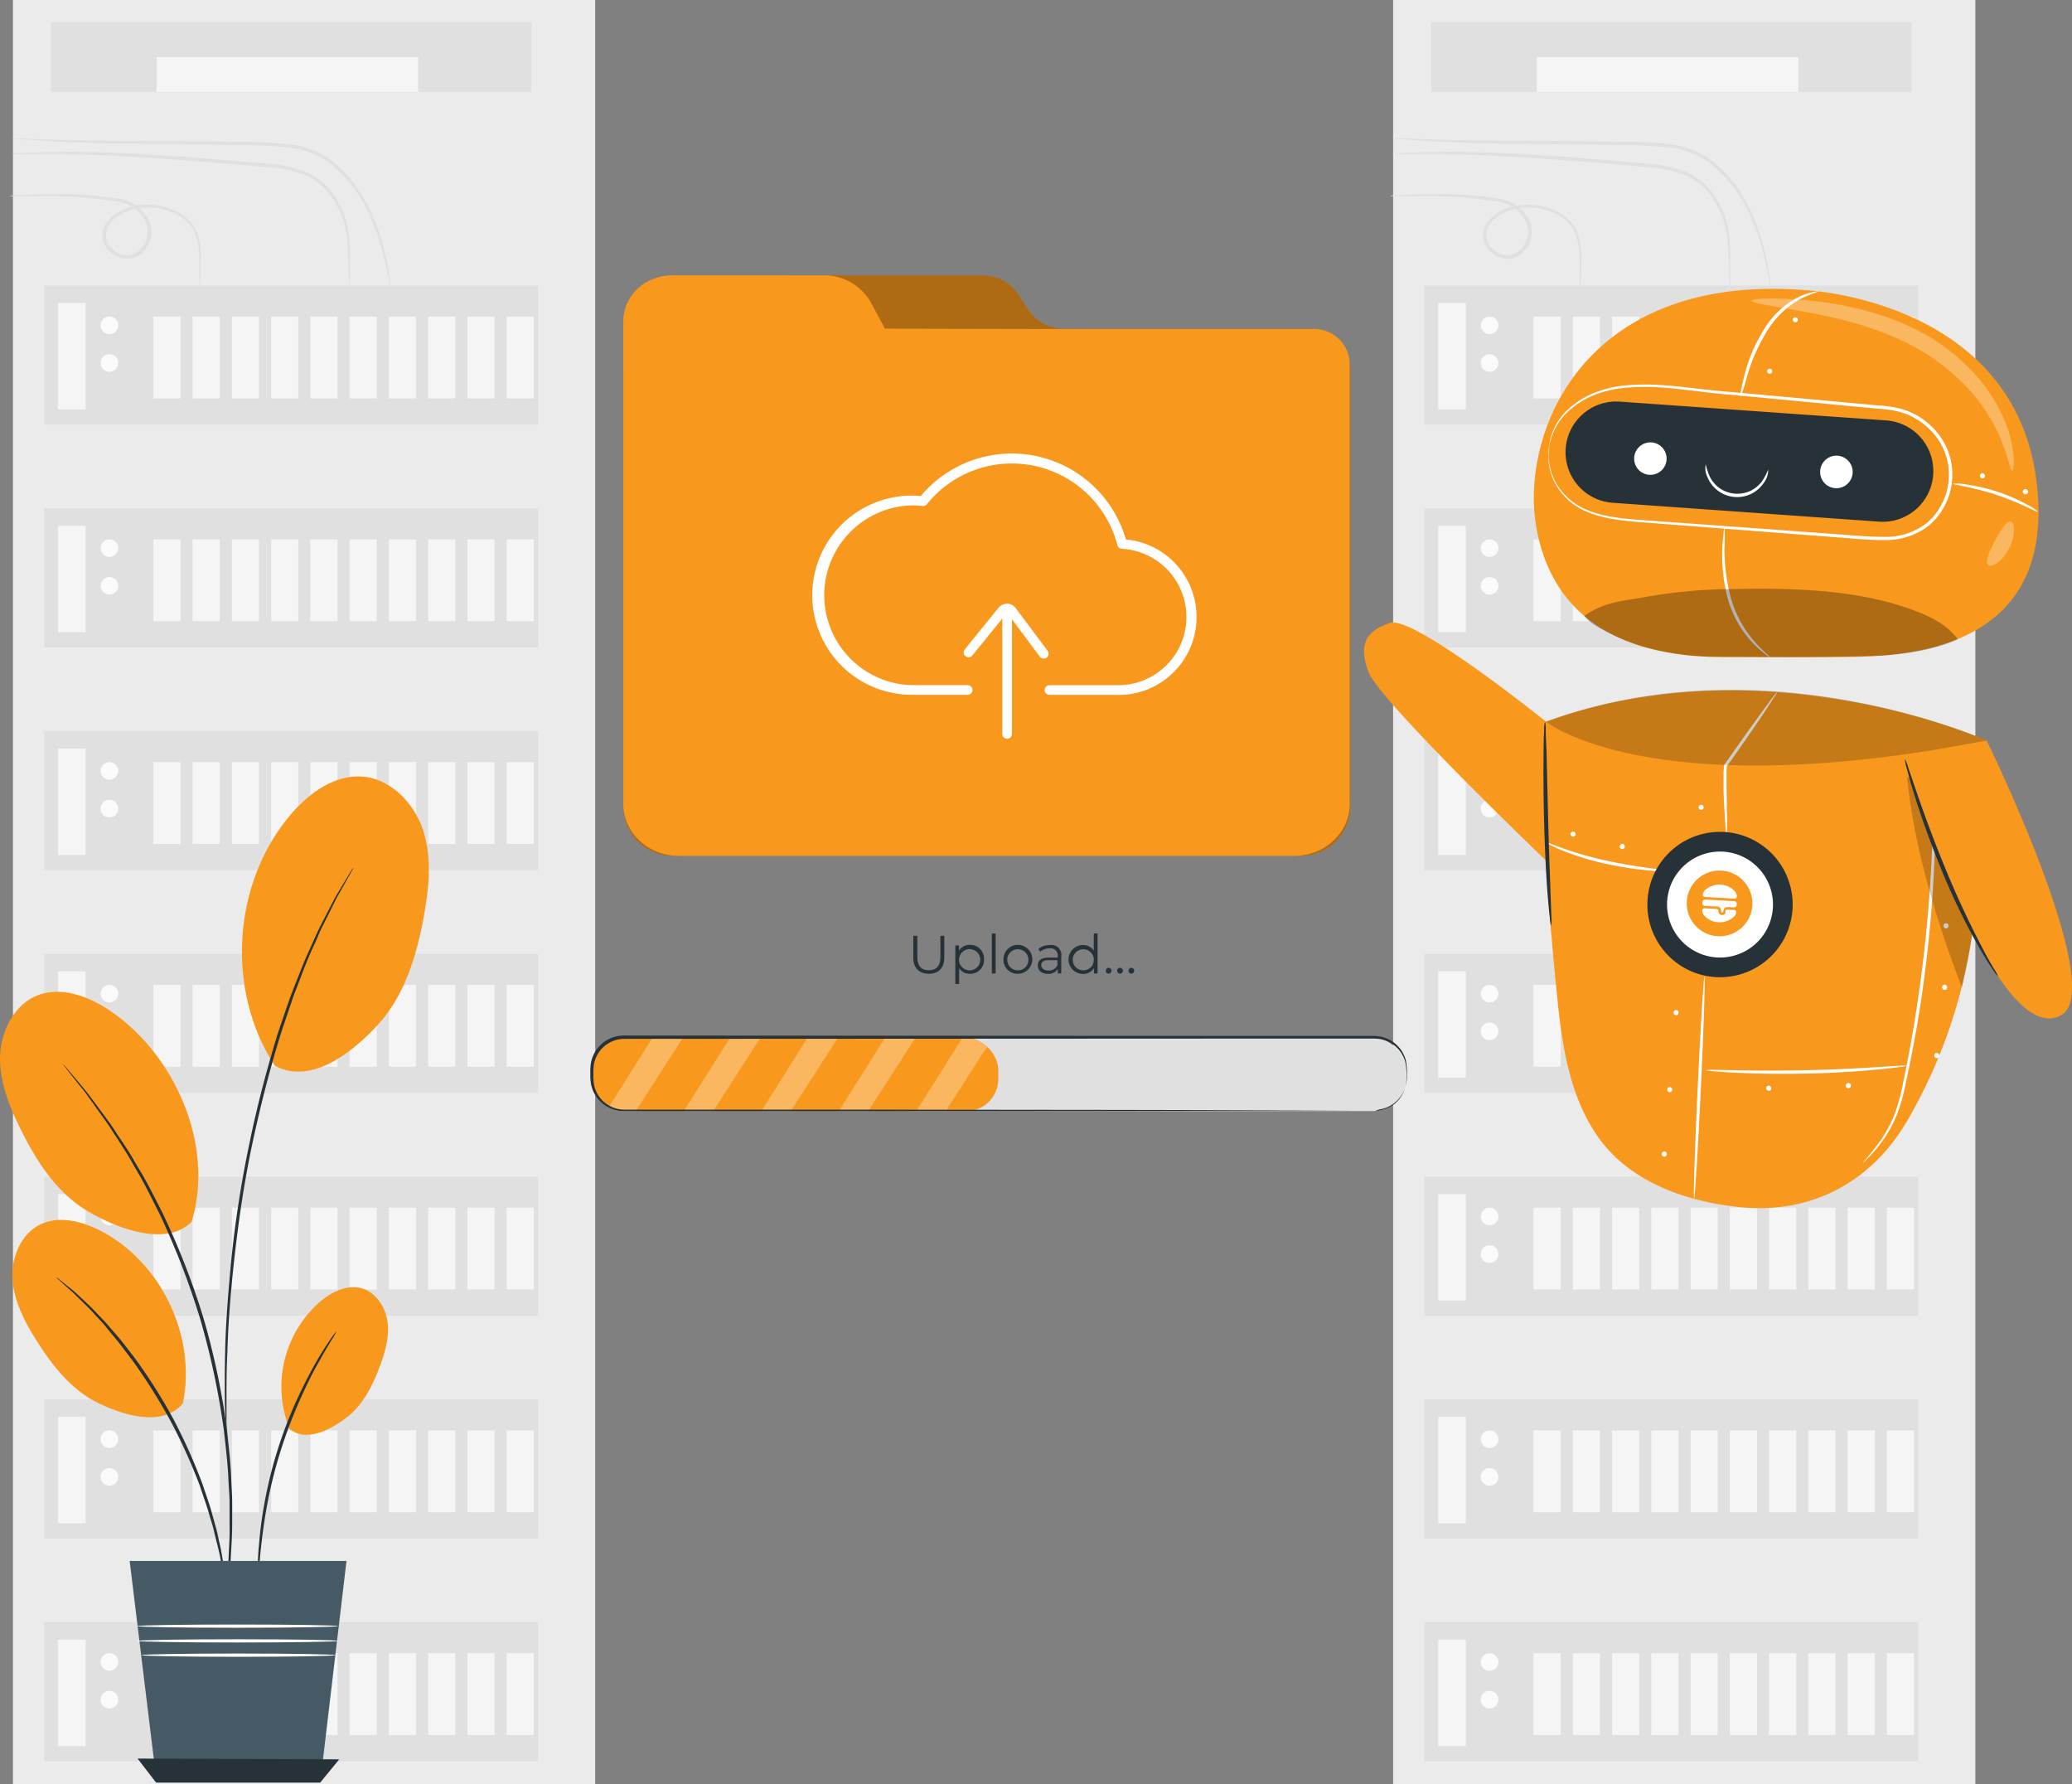 <svg xmlns="http://www.w3.org/2000/svg" id="Layer_1" data-name="Layer 1" viewBox="0 0 430.31 370.41"><rect x="0" y="0" width="430.31" height="370.41" fill="#808080" stroke="none"/><defs><style>.cls-1{fill:#ebebeb;}.cls-2{fill:#e0e0e0;}.cls-3{fill:#f5f5f5;}.cls-4{fill:#fafafa;}.cls-5{fill:#f8981d;}.cls-6{fill:#263238;}.cls-7{fill:#455a64;}.cls-8{fill:#fff;}.cls-9{opacity:0.3;}.cls-10{fill:none;}.cls-11{opacity:0.2;}</style></defs><title>cloudrobot</title><g id="Layer_8" data-name="Layer 8"><rect class="cls-1" x="2.69" width="120.92" height="370.41"></rect><rect class="cls-2" x="9.18" y="59.28" width="102.57" height="28.88"></rect><rect class="cls-3" x="12.04" y="62.91" width="5.74" height="22.1"></rect><circle class="cls-4" cx="22.73" cy="67.56" r="1.83"></circle><circle class="cls-4" cx="22.73" cy="75.37" r="1.83"></circle><rect class="cls-3" x="31.85" y="65.74" width="5.64" height="16.98"></rect><rect class="cls-3" x="40" y="65.74" width="5.64" height="16.98"></rect><rect class="cls-3" x="48.15" y="65.74" width="5.64" height="16.98"></rect><rect class="cls-3" x="56.31" y="65.74" width="5.64" height="16.98"></rect><rect class="cls-3" x="64.46" y="65.74" width="5.64" height="16.98"></rect><rect class="cls-3" x="72.61" y="65.74" width="5.64" height="16.98"></rect><rect class="cls-3" x="80.76" y="65.74" width="5.64" height="16.98"></rect><rect class="cls-3" x="88.92" y="65.74" width="5.64" height="16.98"></rect><rect class="cls-3" x="97.07" y="65.74" width="5.64" height="16.98"></rect><rect class="cls-3" x="105.22" y="65.74" width="5.64" height="16.98"></rect><rect class="cls-2" x="9.18" y="105.54" width="102.57" height="28.88"></rect><rect class="cls-3" x="12.04" y="109.17" width="5.74" height="22.1"></rect><circle class="cls-4" cx="22.73" cy="113.82" r="1.83"></circle><circle class="cls-4" cx="22.73" cy="121.63" r="1.83"></circle><rect class="cls-3" x="31.85" y="111.99" width="5.64" height="16.98"></rect><rect class="cls-3" x="40" y="111.99" width="5.64" height="16.98"></rect><rect class="cls-3" x="48.15" y="111.99" width="5.64" height="16.98"></rect><rect class="cls-3" x="56.31" y="111.99" width="5.64" height="16.98"></rect><rect class="cls-3" x="64.46" y="111.99" width="5.64" height="16.98"></rect><rect class="cls-3" x="72.61" y="111.99" width="5.64" height="16.98"></rect><rect class="cls-3" x="80.76" y="111.99" width="5.64" height="16.98"></rect><rect class="cls-3" x="88.92" y="111.99" width="5.64" height="16.98"></rect><rect class="cls-3" x="97.07" y="111.99" width="5.64" height="16.98"></rect><rect class="cls-3" x="105.22" y="111.99" width="5.64" height="16.98"></rect><rect class="cls-2" x="9.18" y="151.79" width="102.57" height="28.88"></rect><rect class="cls-3" x="12.04" y="155.42" width="5.74" height="22.1"></rect><circle class="cls-4" cx="22.73" cy="160.07" r="1.83"></circle><path class="cls-4" d="M34.88,167.88A1.83,1.83,0,1,1,33,166.06h0A1.83,1.83,0,0,1,34.88,167.88Z" transform="translate(-10.33)"></path><rect class="cls-3" x="31.85" y="158.24" width="5.64" height="16.98"></rect><rect class="cls-3" x="40" y="158.24" width="5.64" height="16.98"></rect><rect class="cls-3" x="48.15" y="158.24" width="5.64" height="16.98"></rect><rect class="cls-3" x="56.31" y="158.24" width="5.64" height="16.98"></rect><rect class="cls-3" x="64.46" y="158.24" width="5.64" height="16.98"></rect><rect class="cls-3" x="72.61" y="158.24" width="5.64" height="16.98"></rect><rect class="cls-3" x="80.76" y="158.24" width="5.64" height="16.98"></rect><rect class="cls-3" x="88.92" y="158.24" width="5.64" height="16.98"></rect><rect class="cls-3" x="97.07" y="158.24" width="5.64" height="16.98"></rect><rect class="cls-3" x="105.22" y="158.24" width="5.64" height="16.98"></rect><rect class="cls-2" x="9.18" y="198.04" width="102.57" height="28.88"></rect><rect class="cls-3" x="12.04" y="201.68" width="5.74" height="22.1"></rect><circle class="cls-4" cx="22.73" cy="206.32" r="1.83"></circle><path class="cls-4" d="M34.88,214.14a1.83,1.83,0,1,1-1.83-1.83h0A1.83,1.83,0,0,1,34.88,214.14Z" transform="translate(-10.33)"></path><rect class="cls-3" x="31.85" y="204.5" width="5.64" height="16.98"></rect><rect class="cls-3" x="40" y="204.5" width="5.64" height="16.98"></rect><rect class="cls-3" x="48.15" y="204.5" width="5.64" height="16.98"></rect><rect class="cls-3" x="56.31" y="204.5" width="5.64" height="16.98"></rect><rect class="cls-3" x="64.46" y="204.5" width="5.64" height="16.98"></rect><rect class="cls-3" x="72.61" y="204.5" width="5.64" height="16.98"></rect><rect class="cls-3" x="80.76" y="204.5" width="5.64" height="16.98"></rect><rect class="cls-3" x="88.92" y="204.5" width="5.64" height="16.98"></rect><rect class="cls-3" x="97.07" y="204.5" width="5.64" height="16.98"></rect><rect class="cls-3" x="105.22" y="204.5" width="5.64" height="16.98"></rect><rect class="cls-2" x="9.18" y="244.3" width="102.57" height="28.88"></rect><rect class="cls-3" x="12.04" y="247.93" width="5.74" height="22.1"></rect><circle class="cls-4" cx="22.73" cy="252.58" r="1.83"></circle><path class="cls-4" d="M34.88,260.39a1.83,1.83,0,1,1-1.83-1.83h0A1.83,1.83,0,0,1,34.88,260.39Z" transform="translate(-10.33)"></path><rect class="cls-3" x="31.85" y="250.75" width="5.64" height="16.98"></rect><rect class="cls-3" x="40" y="250.75" width="5.64" height="16.98"></rect><rect class="cls-3" x="48.15" y="250.75" width="5.64" height="16.98"></rect><rect class="cls-3" x="56.31" y="250.75" width="5.64" height="16.98"></rect><rect class="cls-3" x="64.46" y="250.75" width="5.64" height="16.98"></rect><rect class="cls-3" x="72.61" y="250.75" width="5.64" height="16.98"></rect><rect class="cls-3" x="80.76" y="250.75" width="5.64" height="16.98"></rect><rect class="cls-3" x="88.92" y="250.75" width="5.64" height="16.98"></rect><rect class="cls-3" x="97.07" y="250.75" width="5.64" height="16.98"></rect><rect class="cls-3" x="105.22" y="250.75" width="5.64" height="16.98"></rect><rect class="cls-2" x="9.18" y="290.55" width="102.57" height="28.88"></rect><rect class="cls-3" x="12.04" y="294.18" width="5.74" height="22.1"></rect><circle class="cls-4" cx="33.06" cy="298.83" r="1.83" transform="translate(-276.6 327.07) rotate(-89.08)"></circle><path class="cls-4" d="M34.88,306.64A1.83,1.83,0,1,1,33,304.82h0A1.83,1.83,0,0,1,34.88,306.64Z" transform="translate(-10.33)"></path><rect class="cls-3" x="31.85" y="297.01" width="5.64" height="16.98"></rect><rect class="cls-3" x="40" y="297.01" width="5.64" height="16.98"></rect><rect class="cls-3" x="48.15" y="297.01" width="5.64" height="16.98"></rect><rect class="cls-3" x="56.31" y="297.01" width="5.64" height="16.98"></rect><rect class="cls-3" x="64.46" y="297.01" width="5.64" height="16.98"></rect><rect class="cls-3" x="72.61" y="297.01" width="5.64" height="16.98"></rect><rect class="cls-3" x="80.76" y="297.01" width="5.64" height="16.98"></rect><rect class="cls-3" x="88.92" y="297.01" width="5.64" height="16.98"></rect><rect class="cls-3" x="97.07" y="297.01" width="5.64" height="16.98"></rect><rect class="cls-3" x="105.22" y="297.01" width="5.64" height="16.98"></rect><rect class="cls-2" x="9.18" y="336.81" width="102.57" height="28.88"></rect><rect class="cls-3" x="12.04" y="340.44" width="5.74" height="22.1"></rect><circle class="cls-4" cx="33.06" cy="345.09" r="1.83" transform="translate(-322.85 372.58) rotate(-89.08)"></circle><path class="cls-4" d="M34.88,352.9a1.83,1.83,0,1,1-1.83-1.83h0a1.81,1.81,0,0,1,1.83,1.81Z" transform="translate(-10.33)"></path><rect class="cls-3" x="31.85" y="343.26" width="5.64" height="16.98"></rect><rect class="cls-3" x="40" y="343.26" width="5.64" height="16.98"></rect><rect class="cls-3" x="48.15" y="343.26" width="5.64" height="16.98"></rect><rect class="cls-3" x="56.31" y="343.26" width="5.64" height="16.98"></rect><rect class="cls-3" x="64.46" y="343.26" width="5.64" height="16.98"></rect><rect class="cls-3" x="72.61" y="343.26" width="5.64" height="16.98"></rect><rect class="cls-3" x="80.76" y="343.26" width="5.64" height="16.98"></rect><rect class="cls-3" x="88.92" y="343.26" width="5.64" height="16.98"></rect><rect class="cls-3" x="97.07" y="343.26" width="5.64" height="16.98"></rect><rect class="cls-3" x="105.22" y="343.26" width="5.64" height="16.98"></rect><path class="cls-2" d="M82.94,59.28a3.35,3.35,0,0,1-.12-.89c0-.58-.08-1.45-.11-2.56s0-2.48-.13-4a26,26,0,0,0-.7-5.27,19,19,0,0,0-2.74-5.76,12.75,12.75,0,0,0-5.61-4.5,26.74,26.74,0,0,0-8-1.62l-8.84-.76c-12.1-1-23.08-1.73-31-1.88-4-.09-7.2-.07-9.42-.06H13.7a4.41,4.41,0,0,1-.89,0,3.8,3.8,0,0,1,.89-.11l2.56-.16c2.23-.1,5.45-.2,9.44-.18,8,0,19,.62,31.1,1.67l8.84.78a27.36,27.36,0,0,1,8.15,1.7,13.4,13.4,0,0,1,5.85,4.78,19,19,0,0,1,2.74,6A25,25,0,0,1,83,51.79v6.63A6.11,6.11,0,0,1,82.94,59.28Z" transform="translate(-10.33)"></path><path class="cls-2" d="M51.82,59.28a4,4,0,0,1-.07-.84V56c0-1,0-2.33-.13-3.8a11.78,11.78,0,0,0-1.26-4.75,9.06,9.06,0,0,0-4.63-3.54A12.78,12.78,0,0,0,39,43.25a11.57,11.57,0,0,0-3.48,1.19A6.61,6.61,0,0,0,32.82,47a3.6,3.6,0,0,0,0,3.59,4.85,4.85,0,0,0,3,2.29,3.89,3.89,0,0,0,3.56-1,5.3,5.3,0,0,0,1.6-3.4A5.14,5.14,0,0,0,39.91,45a7.66,7.66,0,0,0-2.7-2.39,10,10,0,0,0-3.37-.87c-1.16-.17-2.29-.32-3.38-.44-2.18-.25-4.22-.39-6.08-.47-3.74-.15-6.77-.1-8.87-.1H13.14a4.74,4.74,0,0,1-.84-.05,3.39,3.39,0,0,1,.84-.1l2.41-.13c2.09-.08,5.12-.22,8.88-.14,1.88,0,3.94.16,6.14.38,1.1.11,2.23.26,3.4.42.59.09,1.17.16,1.78.27a6.92,6.92,0,0,1,1.82.64,8.39,8.39,0,0,1,3,2.58,5.82,5.82,0,0,1,1.21,3.94,5.9,5.9,0,0,1-1.86,3.87,4.59,4.59,0,0,1-4.23,1.22A5.51,5.51,0,0,1,32.16,51a4.4,4.4,0,0,1,0-4.28,7.37,7.37,0,0,1,3-2.83,12.13,12.13,0,0,1,3.7-1.23,13.28,13.28,0,0,1,7.08.78,9.59,9.59,0,0,1,4.88,3.83,11.74,11.74,0,0,1,1.22,5c.08,1.5,0,2.78,0,3.83s-.08,1.78-.11,2.41A3.24,3.24,0,0,1,51.82,59.28Z" transform="translate(-10.33)"></path><path class="cls-2" d="M91.31,59.28a4.51,4.51,0,0,1-.22-1c-.11-.63-.29-1.55-.54-2.74a54.72,54.72,0,0,0-3-9.78,28.51,28.51,0,0,0-8.92-12,16.86,16.86,0,0,0-8.16-3.1,85.88,85.88,0,0,0-9.62-.52c-13.25-.25-25.27-.2-34-.55-4.34-.15-7.86-.36-10.28-.54l-2.75-.2a5.59,5.59,0,0,1-1-.13,4.18,4.18,0,0,1,1,0l2.79.11c2.43.08,5.94.21,10.29.3,8.68.21,20.69.08,34,.33a82.75,82.75,0,0,1,9.7.54,17.3,17.3,0,0,1,8.47,3.28,25.57,25.57,0,0,1,5.65,6,35.07,35.07,0,0,1,3.35,6.32,48.86,48.86,0,0,1,2.83,9.92c.21,1.2.34,2.14.41,2.78A4.13,4.13,0,0,1,91.31,59.28Z" transform="translate(-10.33)"></path><rect class="cls-2" x="10.59" y="4.61" width="99.75" height="14.48"></rect><rect class="cls-3" x="32.53" y="11.85" width="54.31" height="7.24"></rect><rect class="cls-1" x="289.32" width="120.92" height="370.41"></rect><rect class="cls-2" x="295.81" y="59.28" width="102.57" height="28.88"></rect><rect class="cls-3" x="298.68" y="62.91" width="5.74" height="22.1"></rect><circle class="cls-4" cx="309.36" cy="67.56" r="1.83"></circle><circle class="cls-4" cx="309.36" cy="75.37" r="1.83"></circle><rect class="cls-3" x="318.48" y="65.74" width="5.64" height="16.98"></rect><rect class="cls-3" x="326.64" y="65.74" width="5.64" height="16.98"></rect><rect class="cls-3" x="334.79" y="65.74" width="5.64" height="16.98"></rect><rect class="cls-3" x="342.94" y="65.74" width="5.64" height="16.98"></rect><rect class="cls-3" x="351.1" y="65.74" width="5.64" height="16.98"></rect><rect class="cls-3" x="359.25" y="65.74" width="5.64" height="16.98"></rect><rect class="cls-3" x="367.4" y="65.74" width="5.64" height="16.98"></rect><rect class="cls-3" x="375.55" y="65.74" width="5.64" height="16.98"></rect><rect class="cls-3" x="383.71" y="65.74" width="5.64" height="16.98"></rect><rect class="cls-3" x="391.86" y="65.74" width="5.64" height="16.98"></rect><rect class="cls-2" x="295.81" y="105.54" width="102.57" height="28.88"></rect><rect class="cls-3" x="298.68" y="109.17" width="5.74" height="22.1"></rect><circle class="cls-4" cx="309.36" cy="113.82" r="1.83"></circle><circle class="cls-4" cx="309.36" cy="121.63" r="1.83"></circle><rect class="cls-3" x="318.48" y="111.99" width="5.64" height="16.98"></rect><rect class="cls-3" x="326.64" y="111.99" width="5.64" height="16.98"></rect><rect class="cls-3" x="334.79" y="111.99" width="5.64" height="16.98"></rect><rect class="cls-3" x="342.94" y="111.99" width="5.64" height="16.98"></rect><rect class="cls-3" x="351.1" y="111.99" width="5.64" height="16.98"></rect><rect class="cls-3" x="359.25" y="111.99" width="5.64" height="16.98"></rect><rect class="cls-3" x="367.4" y="111.99" width="5.64" height="16.98"></rect><rect class="cls-3" x="375.55" y="111.99" width="5.64" height="16.98"></rect><rect class="cls-3" x="383.71" y="111.99" width="5.64" height="16.98"></rect><rect class="cls-3" x="391.86" y="111.99" width="5.64" height="16.98"></rect><rect class="cls-2" x="295.81" y="151.79" width="102.57" height="28.88"></rect><rect class="cls-3" x="298.68" y="155.42" width="5.74" height="22.1"></rect><circle class="cls-4" cx="309.36" cy="160.07" r="1.83"></circle><path class="cls-4" d="M321.51,167.88a1.83,1.83,0,1,1-1.84-1.82h0a1.81,1.81,0,0,1,1.82,1.82Z" transform="translate(-10.33)"></path><rect class="cls-3" x="318.48" y="158.24" width="5.64" height="16.98"></rect><rect class="cls-3" x="326.64" y="158.24" width="5.64" height="16.98"></rect><rect class="cls-3" x="334.79" y="158.24" width="5.64" height="16.98"></rect><rect class="cls-3" x="342.94" y="158.24" width="5.64" height="16.98"></rect><rect class="cls-3" x="351.1" y="158.24" width="5.64" height="16.98"></rect><rect class="cls-3" x="359.25" y="158.24" width="5.64" height="16.98"></rect><rect class="cls-3" x="367.4" y="158.24" width="5.64" height="16.98"></rect><rect class="cls-3" x="375.55" y="158.24" width="5.64" height="16.98"></rect><rect class="cls-3" x="383.71" y="158.24" width="5.64" height="16.98"></rect><rect class="cls-3" x="391.86" y="158.24" width="5.64" height="16.98"></rect><rect class="cls-2" x="295.81" y="198.04" width="102.57" height="28.88"></rect><rect class="cls-3" x="298.68" y="201.68" width="5.74" height="22.1"></rect><circle class="cls-4" cx="309.36" cy="206.32" r="1.83"></circle><path class="cls-4" d="M321.51,214.14a1.83,1.83,0,1,1-1.83-1.83h0a1.81,1.81,0,0,1,1.82,1.82Z" transform="translate(-10.33)"></path><rect class="cls-3" x="318.48" y="204.5" width="5.64" height="16.98"></rect><rect class="cls-3" x="326.64" y="204.5" width="5.64" height="16.98"></rect><rect class="cls-3" x="334.79" y="204.5" width="5.64" height="16.98"></rect><rect class="cls-3" x="342.94" y="204.5" width="5.64" height="16.98"></rect><rect class="cls-3" x="351.1" y="204.5" width="5.64" height="16.98"></rect><rect class="cls-3" x="359.25" y="204.5" width="5.64" height="16.98"></rect><rect class="cls-3" x="367.4" y="204.5" width="5.64" height="16.98"></rect><rect class="cls-3" x="375.55" y="204.5" width="5.64" height="16.98"></rect><rect class="cls-3" x="383.71" y="204.5" width="5.64" height="16.98"></rect><rect class="cls-3" x="391.86" y="204.5" width="5.64" height="16.98"></rect><rect class="cls-2" x="295.81" y="244.3" width="102.57" height="28.88"></rect><rect class="cls-3" x="298.68" y="247.93" width="5.74" height="22.1"></rect><circle class="cls-4" cx="309.36" cy="252.58" r="1.83"></circle><path class="cls-4" d="M321.51,260.39a1.83,1.83,0,1,1-1.83-1.83h0a1.81,1.81,0,0,1,1.82,1.82Z" transform="translate(-10.33)"></path><rect class="cls-3" x="318.48" y="250.75" width="5.64" height="16.98"></rect><rect class="cls-3" x="326.64" y="250.75" width="5.64" height="16.98"></rect><rect class="cls-3" x="334.79" y="250.75" width="5.64" height="16.98"></rect><rect class="cls-3" x="342.94" y="250.75" width="5.64" height="16.98"></rect><rect class="cls-3" x="351.1" y="250.75" width="5.64" height="16.98"></rect><rect class="cls-3" x="359.25" y="250.75" width="5.64" height="16.98"></rect><rect class="cls-3" x="367.4" y="250.75" width="5.64" height="16.98"></rect><rect class="cls-3" x="375.55" y="250.75" width="5.64" height="16.98"></rect><rect class="cls-3" x="383.71" y="250.75" width="5.64" height="16.98"></rect><rect class="cls-3" x="391.86" y="250.75" width="5.64" height="16.98"></rect><rect class="cls-2" x="295.81" y="290.55" width="102.57" height="28.88"></rect><rect class="cls-3" x="298.68" y="294.18" width="5.74" height="22.1"></rect><circle class="cls-4" cx="309.36" cy="298.83" r="1.83"></circle><path class="cls-4" d="M321.51,306.64a1.83,1.83,0,1,1-1.84-1.82h0a1.81,1.81,0,0,1,1.82,1.82Z" transform="translate(-10.33)"></path><rect class="cls-3" x="318.48" y="297.01" width="5.64" height="16.98"></rect><rect class="cls-3" x="326.64" y="297.01" width="5.64" height="16.98"></rect><rect class="cls-3" x="334.79" y="297.01" width="5.64" height="16.98"></rect><rect class="cls-3" x="342.94" y="297.01" width="5.64" height="16.98"></rect><rect class="cls-3" x="351.1" y="297.01" width="5.64" height="16.98"></rect><rect class="cls-3" x="359.25" y="297.01" width="5.64" height="16.98"></rect><rect class="cls-3" x="367.4" y="297.01" width="5.64" height="16.98"></rect><rect class="cls-3" x="375.55" y="297.01" width="5.64" height="16.98"></rect><rect class="cls-3" x="383.71" y="297.01" width="5.64" height="16.98"></rect><rect class="cls-3" x="391.86" y="297.01" width="5.64" height="16.98"></rect><rect class="cls-2" x="295.81" y="336.81" width="102.57" height="28.88"></rect><rect class="cls-3" x="298.68" y="340.44" width="5.74" height="22.1"></rect><circle class="cls-4" cx="309.36" cy="345.09" r="1.83"></circle><path class="cls-4" d="M321.51,352.9a1.83,1.83,0,1,1-1.83-1.83h0a1.81,1.81,0,0,1,1.82,1.8Z" transform="translate(-10.33)"></path><rect class="cls-3" x="318.48" y="343.26" width="5.64" height="16.98"></rect><rect class="cls-3" x="326.64" y="343.26" width="5.64" height="16.98"></rect><rect class="cls-3" x="334.79" y="343.26" width="5.64" height="16.98"></rect><rect class="cls-3" x="342.94" y="343.26" width="5.64" height="16.98"></rect><rect class="cls-3" x="351.1" y="343.26" width="5.64" height="16.98"></rect><rect class="cls-3" x="359.25" y="343.26" width="5.64" height="16.98"></rect><rect class="cls-3" x="367.4" y="343.26" width="5.64" height="16.98"></rect><rect class="cls-3" x="375.55" y="343.26" width="5.64" height="16.98"></rect><rect class="cls-3" x="383.71" y="343.26" width="5.64" height="16.98"></rect><rect class="cls-3" x="391.86" y="343.26" width="5.64" height="16.98"></rect><path class="cls-2" d="M369.57,59.28a4.42,4.42,0,0,1-.11-.89c0-.58-.08-1.45-.11-2.56s0-2.48-.13-4a25.32,25.32,0,0,0-.71-5.27,19,19,0,0,0-2.74-5.76,12.72,12.72,0,0,0-5.6-4.5,27.05,27.05,0,0,0-8-1.62l-8.84-.76c-12.11-1-23.08-1.73-31-1.88-4-.09-7.2-.07-9.42-.06h-2.57a4.41,4.41,0,0,1-.89,0,3.8,3.8,0,0,1,.89-.11l2.56-.16c2.22-.1,5.45-.2,9.44-.18,8,0,19,.62,31.09,1.67l8.84.78a27.49,27.49,0,0,1,8.16,1.7,13.4,13.4,0,0,1,5.85,4.78,19.31,19.31,0,0,1,2.74,6,25.66,25.66,0,0,1,.62,5.38v6.63A3.53,3.53,0,0,1,369.57,59.28Z" transform="translate(-10.33)"></path><path class="cls-2" d="M338.46,59.28a3.41,3.41,0,0,1-.07-.84V56c0-1,0-2.33-.12-3.8A11.55,11.55,0,0,0,337,47.48a9.09,9.09,0,0,0-4.62-3.54,12.8,12.8,0,0,0-6.74-.69,11.61,11.61,0,0,0-3.47,1.19A6.58,6.58,0,0,0,319.48,47a3.6,3.6,0,0,0,0,3.59,4.81,4.81,0,0,0,3,2.29,3.89,3.89,0,0,0,3.56-1,5.37,5.37,0,0,0,1.61-3.4A5.24,5.24,0,0,0,326.58,45a7.66,7.66,0,0,0-2.7-2.39,10.16,10.16,0,0,0-3.38-.87c-1.15-.17-2.28-.32-3.37-.44-2.18-.25-4.22-.39-6.09-.47-3.73-.15-6.76-.1-8.86-.1h-2.36a4.85,4.85,0,0,1-.85-.05,3.39,3.39,0,0,1,.84-.1l2.41-.13c2.1-.08,5.13-.22,8.89-.14,1.88,0,3.94.16,6.14.38,1.1.11,2.23.26,3.4.42.58.09,1.16.16,1.78.27a6.85,6.85,0,0,1,1.81.64,8.29,8.29,0,0,1,3,2.58,5.82,5.82,0,0,1,1.21,3.94,6,6,0,0,1-1.82,3.88,4.59,4.59,0,0,1-4.23,1.22A5.51,5.51,0,0,1,318.87,51a4.35,4.35,0,0,1,0-4.28,7.37,7.37,0,0,1,3-2.83,12.13,12.13,0,0,1,3.7-1.23,13.28,13.28,0,0,1,7.08.78,9.54,9.54,0,0,1,4.85,3.86,12,12,0,0,1,1.22,5c.08,1.5,0,2.78,0,3.83s-.07,1.78-.1,2.41A4.15,4.15,0,0,1,338.46,59.28Z" transform="translate(-10.33)"></path><path class="cls-2" d="M378,59.28a4.51,4.51,0,0,1-.22-1c-.11-.63-.29-1.55-.55-2.74a53.91,53.91,0,0,0-3-9.78,28.6,28.6,0,0,0-8.92-12,16.9,16.9,0,0,0-8.17-3.1,85.7,85.7,0,0,0-9.61-.52c-13.25-.25-25.27-.2-34-.55-4.35-.15-7.86-.36-10.29-.54l-2.79-.24a4.81,4.81,0,0,1-1-.13,4.18,4.18,0,0,1,1,0l2.8.11c2.43.08,5.94.21,10.28.3,8.69.21,20.69.08,34,.33a82.75,82.75,0,0,1,9.7.54,17.3,17.3,0,0,1,8.47,3.28,25.57,25.57,0,0,1,5.65,6,34.08,34.08,0,0,1,3.34,6.32,49.54,49.54,0,0,1,2.84,9.92c.21,1.2.34,2.14.41,2.78A5.27,5.27,0,0,1,378,59.28Z" transform="translate(-10.33)"></path><rect class="cls-2" x="297.23" y="4.61" width="99.75" height="14.48"></rect><rect class="cls-3" x="319.16" y="11.85" width="54.31" height="7.24"></rect></g><g id="Plant"><path class="cls-5" d="M67.38,221.24c-10.26-15.68-8.76-38.08,3.44-52.26,3.8-4.4,9.11-8.23,14.91-7.73s10.71,5.59,12.52,11.27,1.17,11.82.11,17.68c-1.48,8.2-4,16.59-9.66,22.69s-14,12.35-21.36,8.35" transform="translate(-10.33)"></path><path class="cls-5" d="M70.48,296.72A23.42,23.42,0,0,1,77,270.11c2.36-1.93,5.44-3.42,8.38-2.64s5,3.86,5.43,6.94-.47,6.2-1.54,9.12c-1.51,4.1-3.55,8.2-7,10.82s-8.36,5.09-11.76,2.37" transform="translate(-10.33)"></path><path class="cls-5" d="M48.32,291.33c2.82-13.94-4.5-29.24-17.09-35.78-3.91-2-8.71-3.24-12.65-1.26s-6,6.93-5.65,11.43,2.48,8.67,4.89,12.47c3.34,5.35,7.44,10.56,13.15,13.25s13.35,4.76,17.37-.11" transform="translate(-10.33)"></path><path class="cls-5" d="M50.1,253.74c4.91-15.84-3.41-35-17.29-44.13-4.3-2.82-9.75-4.78-14.56-3s-7.76,7.37-7.91,12.64,1.87,10.34,4.2,15.07c3.26,6.62,7.42,13.16,13.74,17s16.57,7.6,21.82,2.41" transform="translate(-10.33)"></path><path class="cls-6" d="M57.39,331.16a3.32,3.32,0,0,1-.16-.76c-.09-.58-.2-1.31-.33-2.21-.07-.49-.14-1-.22-1.6s-.24-1.21-.37-1.88a46.55,46.55,0,0,0-1-4.57c-.21-.85-.42-1.73-.64-2.64s-.54-1.85-.83-2.83c-.53-2-1.31-4-2-6.17A118.44,118.44,0,0,0,45.73,295a121,121,0,0,0-7.91-12.56c-1.4-1.8-2.66-3.58-4-5.11L31.93,275l-1.85-2c-1.15-1.3-2.29-2.37-3.28-3.33l-1.36-1.35-1.21-1.06-1.66-1.5c-.38-.35-.57-.54-.55-.56a4.61,4.61,0,0,1,.63.46l1.75,1.4,1.25,1,1.41,1.3c1,.94,2.18,2,3.36,3.28l1.89,2,1.94,2.24c1.37,1.52,2.66,3.29,4.08,5.1a114.54,114.54,0,0,1,8,12.64,113.51,113.51,0,0,1,6.1,13.66c.72,2.19,1.49,4.24,2,6.22l.8,2.86c.26.92.41,1.81.6,2.66.42,1.69.65,3.25.87,4.61.11.68.22,1.31.31,1.9s.12,1.12.17,1.61c.08.91.15,1.65.2,2.23A3.86,3.86,0,0,1,57.39,331.16Z" transform="translate(-10.33)"></path><path class="cls-6" d="M57,334a1.71,1.71,0,0,1,0-.32,5.35,5.35,0,0,1,.06-.91c.08-.86.19-2,.33-3.52.08-.77.16-1.62.25-2.54s.1-2,.15-3c.08-2.18.29-4.66.21-7.4V312c0-1.5-.15-3-.23-4.66-.11-3.22-.54-6.63-.93-10.24a161.33,161.33,0,0,0-4.86-23,161.93,161.93,0,0,0-8.48-22c-1.64-3.23-3.14-6.34-4.8-9.1-.82-1.39-1.55-2.77-2.35-4s-1.56-2.51-2.35-3.63c-1.43-2.35-3-4.31-4.2-6.09-.64-.88-1.22-1.71-1.78-2.46s-1.12-1.38-1.6-2l-2.19-2.77c-.22-.3-.41-.54-.56-.73s-.18-.26-.17-.27.09.07.23.22l.6.69,2.29,2.7,1.65,2c.58.73,1.17,1.56,1.83,2.43,1.28,1.76,2.84,3.71,4.3,6l2.39,3.59c.82,1.26,1.56,2.64,2.39,4,1.69,2.76,3.21,5.86,4.87,9.1a156.32,156.32,0,0,1,8.57,22A156,156,0,0,1,57.48,297c.37,3.62.79,7.05.88,10.28.06,1.62.19,3.18.19,4.68v4.32c0,2.75-.2,5.23-.31,7.41-.08,1.09-.12,2.1-.21,3s-.22,1.78-.31,2.54l-.45,3.51a5.81,5.81,0,0,1-.13.91A1.46,1.46,0,0,1,57,334Z" transform="translate(-10.33)"></path><path class="cls-6" d="M83.72,180.19a1.51,1.51,0,0,1-.13.29l-.45.82-1.75,3.09c-.37.68-.83,1.42-1.26,2.26l-1.37,2.76-1.58,3.16c-.58,1.16-1,2.36-1.61,3.63s-1.17,2.6-1.74,4-1.11,2.89-1.7,4.41c-.29.77-.59,1.54-.89,2.33l-.83,2.45c-.55,1.65-1.13,3.35-1.71,5.09-2.18,7-4.24,14.85-6,23.16S59.82,254,59,261.32s-1.3,13.93-1.45,19.49c-.14,2.78-.17,5.3-.18,7.51s0,4.11,0,5.67,0,2.71,0,3.59v.93a.86.86,0,0,1,0,.32,1.71,1.71,0,0,1,0-.32,5.57,5.57,0,0,0-.06-.93c0-.87-.1-2.07-.17-3.58s-.13-3.47-.13-5.68,0-4.74.08-7.53c.09-5.57.6-12.2,1.31-19.54a232.65,232.65,0,0,1,3.7-23.7c1.7-8.34,3.82-16.18,6-23.22.59-1.74,1.18-3.44,1.74-5.1.29-.82.57-1.64.85-2.44l.91-2.33,1.75-4.41c.58-1.41,1.21-2.73,1.77-4s1.11-2.49,1.66-3.62l1.63-3.15,1.43-2.74c.45-.84.92-1.57,1.31-2.24L83,181.23c.2-.32.36-.58.5-.79S83.71,180.18,83.72,180.19Z" transform="translate(-10.33)"></path><path class="cls-6" d="M80.23,276.39a13,13,0,0,1-1.09,1.92c-.75,1.19-1.78,3-3,5.18s-2.54,4.92-3.89,8a99.84,99.84,0,0,0-3.77,10.17,93.91,93.91,0,0,0-2.62,10.53c-.62,3.27-1,6.26-1.29,8.77s-.4,4.56-.46,6a13.39,13.39,0,0,1-.18,2.19,13.49,13.49,0,0,1-.08-2.2,57.93,57.93,0,0,1,.25-6,84.81,84.81,0,0,1,1.15-8.84,90.51,90.51,0,0,1,6.44-20.84c1.38-3.06,2.76-5.75,4-7.95s2.36-3.94,3.18-5.1A15.22,15.22,0,0,1,80.23,276.39Z" transform="translate(-10.33)"></path><polygon class="cls-7" points="26.93 324.1 71.96 324.1 66.51 370.1 32.54 370.1 26.93 324.1"></polygon><polygon class="cls-6" points="28.57 365.13 32.4 370.1 66.51 370.1 70.45 365.29 28.57 365.13"></polygon><path class="cls-8" d="M80.53,337.63c0,.19-9.34.34-20.87.34s-20.84-.15-20.84-.34,9.34-.33,20.87-.33S80.53,337.45,80.53,337.63Z" transform="translate(-10.33)"></path><path class="cls-8" d="M80.53,340.7c0,.18-9.34.33-20.87.33s-20.84-.15-20.84-.33,9.34-.34,20.87-.34S80.53,340.51,80.53,340.7Z" transform="translate(-10.33)"></path><path class="cls-8" d="M80,343.66c0,.19-9,.34-20.14.34s-20.14-.15-20.14-.34,9-.34,20.14-.34S80,343.48,80,343.66Z" transform="translate(-10.33)"></path></g><g id="Folder"><path class="cls-5" d="M150,177.7a10.23,10.23,0,0,1-10.19-10.23V78.53a8.49,8.49,0,0,1,8.75-8.19h8.36a8.8,8.8,0,0,0,8-4.76l1.79-3.65a8.81,8.81,0,0,1,7.95-4.76h39.69a8.9,8.9,0,0,1,7.54,4l1.95,3.09a8.87,8.87,0,0,0,7.53,4H282a8.48,8.48,0,0,1,8.75,8.2v91a10.23,10.23,0,0,1-10.23,10.23H150Z" transform="translate(-10.33)"></path><g class="cls-9"><path d="M150,177.7a10.23,10.23,0,0,1-10.19-10.23V78.53a8.49,8.49,0,0,1,8.75-8.19h8.36a8.8,8.8,0,0,0,8-4.76l1.79-3.65a8.81,8.81,0,0,1,7.95-4.76h39.69a8.9,8.9,0,0,1,7.54,4l1.95,3.09a8.87,8.87,0,0,0,7.53,4H282a8.48,8.48,0,0,1,8.75,8.2v91a10.23,10.23,0,0,1-10.23,10.23H150Z" transform="translate(-10.33)"></path></g><path class="cls-5" d="M226.3,68.31l-32.2-.07-2.87-5.38a11.11,11.11,0,0,0-9.84-5.69H149.92c-5.6,0-10.14,4.25-10.14,9.5V166.91c0,6,5.16,10.79,11.52,10.79H279.12c6.37,0,11.52-4.83,11.52-10.79V75.68a7.37,7.37,0,0,0-7.37-7.37Z" transform="translate(-10.33)"></path><path class="cls-8" d="M242.53,144.27H228.28a1,1,0,0,1,0-2h14.25a14.17,14.17,0,0,0,.78-28.32,1,1,0,0,1-.92-.75,22.64,22.64,0,0,0-39.57-8.5,1,1,0,0,1-.91.37,17.41,17.41,0,0,0-2.16-.14,18.67,18.67,0,0,0,0,37.33H211.3a1,1,0,0,1,0,2H199.7a20.68,20.68,0,1,1,0-41.36h0a16.21,16.21,0,0,1,1.84.1,24.66,24.66,0,0,1,42.61,9,16.18,16.18,0,0,1-1.62,32.29Z" transform="translate(-10.33)"></path><line class="cls-10" x1="209.17" y1="126.36" x2="209.17" y2="152.36"></line><path class="cls-8" d="M219.49,153.39a1,1,0,0,1-1-1v-26a1,1,0,1,1,2,0v26A1,1,0,0,1,219.49,153.39Z" transform="translate(-10.33)"></path><path class="cls-8" d="M227.09,136.74a1,1,0,0,1-.81-.4l-6.62-8.88a.25.25,0,0,0-.2-.09.25.25,0,0,0-.19.09l-7,8.63a1,1,0,1,1-1.57-1.27h0l7-8.63a2.37,2.37,0,0,1,1.8-.84,2.26,2.26,0,0,1,1.76.89l6.64,8.89a1,1,0,0,1-.2,1.4h0A1,1,0,0,1,227.09,136.74Z" transform="translate(-10.33)"></path></g><g id="Progress"><path class="cls-6" d="M200,198.77v-4.48h.84v4.45c0,1.86.87,2.71,2.39,2.71s2.4-.85,2.4-2.71v-4.45h.81v4.48c0,2.25-1.21,3.41-3.21,3.41S200,201,200,198.77Z" transform="translate(-10.33)"></path><path class="cls-6" d="M214.69,199.18a2.84,2.84,0,0,1-2.67,3h-.26a2.57,2.57,0,0,1-2.24-1.16v3.28h-.79v-8h.76v1.09a2.58,2.58,0,0,1,2.27-1.21,2.84,2.84,0,0,1,2.93,2.76A1.92,1.92,0,0,1,214.69,199.18Zm-.79,0a2.2,2.2,0,1,0-2.2,2.29,2.17,2.17,0,0,0,2.2-2.14Z" transform="translate(-10.33)"></path><path class="cls-6" d="M216.31,193.82h.79v8.3h-.79Z" transform="translate(-10.33)"></path><path class="cls-6" d="M218.72,199.18a3,3,0,1,1,3,3,2.9,2.9,0,0,1-3-2.8Zm5.18,0a2.19,2.19,0,1,0-2.18,2.29,2.14,2.14,0,0,0,2.18-2.12,1,1,0,0,0,0-.17Z" transform="translate(-10.33)"></path><path class="cls-6" d="M230.73,198.47v3.65H230v-.92a2.22,2.22,0,0,1-2,1c-1.33,0-2.14-.69-2.14-1.71s.58-1.66,2.27-1.66H230v-.36a1.45,1.45,0,0,0-1.66-1.56,3,3,0,0,0-2,.7l-.36-.6a3.76,3.76,0,0,1,2.39-.79,2.11,2.11,0,0,1,2.4,2.25Zm-.8,1.88v-1h-1.84c-1.14,0-1.51.45-1.51,1.05s.55,1.11,1.49,1.11a1.88,1.88,0,0,0,1.86-1.12Z" transform="translate(-10.33)"></path><path class="cls-6" d="M238.27,193.82v8.3h-.76V201a2.53,2.53,0,0,1-2.27,1.22,3,3,0,0,1,0-6,2.57,2.57,0,0,1,2.24,1.16V193.8Zm-.78,5.36a2.19,2.19,0,1,0-2.18,2.29,2.16,2.16,0,0,0,2.18-2.14v-.15Z" transform="translate(-10.33)"></path><path class="cls-6" d="M240,201.56a.59.59,0,0,1,.57-.61h0a.6.6,0,0,1,.6.6h0a.62.62,0,0,1-.6.61.6.6,0,0,1-.59-.61Z" transform="translate(-10.33)"></path><path class="cls-6" d="M242.34,201.56a.6.6,0,0,1,.59-.61h0a.6.6,0,0,1,.6.6h0a.62.62,0,0,1-.6.61.6.6,0,0,1-.59-.61Z" transform="translate(-10.33)"></path><path class="cls-6" d="M244.71,201.56a.59.59,0,0,1,.57-.61h0a.6.6,0,0,1,.6.6h0a.62.62,0,0,1-.6.61.6.6,0,0,1-.59-.61Z" transform="translate(-10.33)"></path><rect class="cls-2" x="122.71" y="215.5" width="169.22" height="15.19" rx="6.63" ry="6.63"></rect><rect class="cls-5" x="122.71" y="215.5" width="84.61" height="15.19" rx="6.63" ry="6.63"></rect><g class="cls-9"><path class="cls-8" d="M145.82,215.5l-9,14.29,1.41.63a3.08,3.08,0,0,0,1.27.27h2.86l9.78-15.19Z" transform="translate(-10.33)"></path></g><g class="cls-9"><polygon class="cls-8" points="151.59 215.5 142.02 230.69 148.13 230.69 157.91 215.5 151.59 215.5"></polygon></g><g class="cls-9"><polygon class="cls-8" points="167.69 215.5 158.11 230.69 164.23 230.69 174 215.5 167.69 215.5"></polygon></g><g class="cls-9"><polygon class="cls-8" points="183.78 215.5 174.21 230.69 180.32 230.69 190.1 215.5 183.78 215.5"></polygon></g><g class="cls-9"><path class="cls-8" d="M210.2,215.5l-9.57,15.19h6.11l7.7-12,.92-1.3C214.18,216.12,212.37,215.59,210.2,215.5Z" transform="translate(-10.33)"></path></g><path class="cls-6" d="M295.82,230.69a7.55,7.55,0,0,0,3.42-1,6.65,6.65,0,0,0,2.73-3.3,6.82,6.82,0,0,0,.44-2.72,11.87,11.87,0,0,0-.24-3.15,6.56,6.56,0,0,0-5.14-4.77,12,12,0,0,0-2.08-.11H266.29L140,215.7a6.44,6.44,0,0,0-6.31,5.18,11.77,11.77,0,0,0-.12,2.22,10.23,10.23,0,0,0,.15,2.21,6.42,6.42,0,0,0,6.13,5.08h46.84l56.79.06,38.29.08,10.41.05H281.74l-38.29.09-56.79.05H139.82a7,7,0,0,1-6.72-5.47,10,10,0,0,1-.16-2.32,11.26,11.26,0,0,1,.13-2.32,6.93,6.93,0,0,1,6.82-5.6l126.32.08h28.66a10.84,10.84,0,0,1,2.13.13,6.78,6.78,0,0,1,5.29,4.95,12.35,12.35,0,0,1,.22,3.21,7.33,7.33,0,0,1-.47,2.78,6.81,6.81,0,0,1-2.82,3.33,6.45,6.45,0,0,1-2.56.88A5,5,0,0,1,295.82,230.69Z" transform="translate(-10.33)"></path></g><g id="Layer_9" data-name="Layer 9"><path class="cls-5" d="M385.4,60.26s43.16,1.92,47.87,39.67-31.8,36.38-42.33,36.49c-4.78.06-14.32,0-23.31,0-19.09-.09-34.32-7.25-38.06-26a36.47,36.47,0,0,1-.7-6.67C328.75,83.47,344,56.92,385.4,60.26Z" transform="translate(-10.33)"></path><path class="cls-6" d="M345.24,104.39l55.29,3.92a10.51,10.51,0,0,0,11.28-9.7v-.08h0a10.52,10.52,0,0,0-9.75-11.24h0l-55.34-3.9a10.52,10.52,0,0,0-11.23,9.75h0a10.52,10.52,0,0,0,9.74,11.25Z" transform="translate(-10.33)"></path><path class="cls-8" d="M388.36,98.45a3.38,3.38,0,1,0,2.89-3.81h0a3.37,3.37,0,0,0-2.88,3.8Z" transform="translate(-10.33)"></path><path class="cls-8" d="M349.74,95.69a3.37,3.37,0,1,0,2.88-3.81,3.38,3.38,0,0,0-2.88,3.81Z" transform="translate(-10.33)"></path><path class="cls-8" d="M371.82,82.39a35.06,35.06,0,0,0,1.27-4,37.42,37.42,0,0,1,4-9.28,19,19,0,0,1,7.05-7A32,32,0,0,1,388,60.53a3.42,3.42,0,0,0-1.15.13,13.22,13.22,0,0,0-3,1,18.17,18.17,0,0,0-7.4,7.09,33.06,33.06,0,0,0-3.92,9.5c-.32,1.28-.53,2.32-.67,3A3.36,3.36,0,0,0,371.82,82.39Z" transform="translate(-10.33)"></path><path class="cls-8" d="M377.91,136.44c.07-.09-1.3-1.08-3.09-3.09a23.68,23.68,0,0,1-5-9.08,40,40,0,0,1-1.36-10.39,32.16,32.16,0,0,0,0-4.39,4.21,4.21,0,0,0-.19,1.17c-.08.75-.19,1.85-.26,3.21a35.36,35.36,0,0,0,1.19,10.59,22.09,22.09,0,0,0,5.33,9.21,20.55,20.55,0,0,0,2.42,2.15A3.51,3.51,0,0,0,377.91,136.44Z" transform="translate(-10.33)"></path><g class="cls-9"><path d="M339.36,127.87c4.49-3.11,7.92-3,13.63-4.08a106.19,106.19,0,0,1,17.35-1.48c13.4-.3,27.24.23,38.77,4.93,3.26,1.32,6,3,7.79,5.47,0,0-5.55,3-17,3.46-10.9.43-33.72.18-33.72.18s-10.21.1-19-3.67C340,129.58,339.36,127.87,339.36,127.87Z" transform="translate(-10.33)"></path></g><path class="cls-8" d="M332.09,92.52a8.45,8.45,0,0,0-.21,2,12.25,12.25,0,0,0,1.3,5.6,13.12,13.12,0,0,0,6.66,6.1c3.31,1.46,7.42,1.93,11.86,2.25L383,110.89l9.05.69c3.09.2,6.22.58,9.48.55a14.64,14.64,0,0,0,9.37-3,13.88,13.88,0,0,0,4.79-8.91,13.71,13.71,0,0,0-2.55-9.78,15,15,0,0,0-8.1-5.58,25.75,25.75,0,0,0-4.78-.69l-4.67-.43-9-.83-16.78-1.52c-5.25-.39-10.08-1.17-14.56-1.44a45.71,45.71,0,0,0-6.41,0,23.93,23.93,0,0,0-5.63,1,18,18,0,0,0-7.82,4.63,12.63,12.63,0,0,0-2.92,5,10.34,10.34,0,0,0-.35,1.46,3,3,0,0,0-.07.51c.05,0,.12-.69.55-1.93a12.78,12.78,0,0,1,3-4.81,18,18,0,0,1,7.75-4.45,24.3,24.3,0,0,1,5.55-.92,48.06,48.06,0,0,1,6.35,0c4.44.3,9.28,1.11,14.52,1.52l16.71,1.58,9,.86,4.67.43a25.41,25.41,0,0,1,4.67.68,14.44,14.44,0,0,1,7.75,5.35,13.08,13.08,0,0,1,2.41,9.3,13.29,13.29,0,0,1-4.54,8.48,14,14,0,0,1-9,2.83c-3.18,0-6.33-.33-9.42-.53l-9-.67L351.66,108c-4.45-.29-8.5-.73-11.75-2.13a13,13,0,0,1-6.58-5.87,12.44,12.44,0,0,1-1.4-5.48C332,93.21,332.13,92.52,332.09,92.52Z" transform="translate(-10.33)"></path><path class="cls-8" d="M433.55,106.25a9,9,0,0,0-2.3-1.51,37.46,37.46,0,0,0-6.1-2.64,35.94,35.94,0,0,0-6.47-1.5,9.06,9.06,0,0,0-2.75-.15c0,.21,4.14.67,9,2.29S433.45,106.44,433.55,106.25Z" transform="translate(-10.33)"></path><path class="cls-8" d="M383.37,65.92a.55.55,0,0,0-.72.32.48.48,0,0,0,0,.2.56.56,0,0,0,.63.48.64.64,0,0,0,.18-.06.57.57,0,0,0,.12-.8.46.46,0,0,0-.12-.12" transform="translate(-10.33)"></path><path class="cls-8" d="M378.05,76.6a.55.55,0,0,0-.72.32.48.48,0,0,0,0,.2.56.56,0,0,0,.63.48.64.64,0,0,0,.18-.06.57.57,0,0,0,.12-.8.46.46,0,0,0-.12-.12" transform="translate(-10.33)"></path><path class="cls-8" d="M422.23,98.27a.54.54,0,0,0-.68.34.53.53,0,0,0,.34.68.51.51,0,0,0,.4,0,.57.57,0,0,0,.18-.79.61.61,0,0,0-.24-.21" transform="translate(-10.33)"></path><path class="cls-8" d="M431.2,101.58a.54.54,0,0,0-.46,1,.53.53,0,0,0,.63-.83.46.46,0,0,0-.12-.12" transform="translate(-10.33)"></path><g class="cls-9"><path class="cls-8" d="M374.11,62.45c0,.49,3.91,1,10.15,2.13s14.86,2.83,23.24,7.22a44,44,0,0,1,10.58,7.85,36.9,36.9,0,0,1,6.4,8.64c2.9,5.47,3.19,9.5,3.76,9.43.21,0,.39-1,.28-2.87a24.41,24.41,0,0,0-1.89-7.57,34.07,34.07,0,0,0-6.31-9.76,42.13,42.13,0,0,0-11.25-8.69A56.33,56.33,0,0,0,395.82,64a76.4,76.4,0,0,0-11.26-1.74C378.12,61.74,374.14,62,374.11,62.45Z" transform="translate(-10.33)"></path></g><g class="cls-9"><path class="cls-8" d="M423.21,117.31c.66.64,3-.69,4.38-3.45s1.22-5.39.32-5.56-2.08,1.73-3.29,4S422.53,116.67,423.21,117.31Z" transform="translate(-10.33)"></path></g><path class="cls-8" d="M364.57,96.39a4.35,4.35,0,0,0,.43,2.83,6.65,6.65,0,0,0,11.65,1,4.32,4.32,0,0,0,.9-2.72,14.23,14.23,0,0,1-1.29,2.44,6.74,6.74,0,0,1-2.22,1.89,6.46,6.46,0,0,1-6.75-.59A6.79,6.79,0,0,1,365.43,99,13.49,13.49,0,0,1,364.57,96.39Z" transform="translate(-10.33)"></path><path class="cls-5" d="M331.41,149.84c-2.52.92.36,38.09,2.3,57,1,10.15,2.58,20.71,8.4,29.08,6.49,9.34,18,13.49,29.31,14.69,15.74,1.67,28.08-5.78,35.23-18.3A107.36,107.36,0,0,0,420,193.23c2-15.63,3.32-25.82,2.9-39.49C422.93,153.77,377.12,133.2,331.41,149.84Z" transform="translate(-10.33)"></path><path class="cls-8" d="M394.44,224.92a.56.56,0,0,0-.74.28.41.41,0,0,0-.05.19.54.54,0,1,0,.84-.44" transform="translate(-10.33)"></path><path class="cls-8" d="M377.92,225.47a.56.56,0,0,0-.75.29.61.61,0,0,0-.05.18.56.56,0,0,0,.61.52.58.58,0,0,0,.18,0,.55.55,0,0,0,.18-.77.47.47,0,0,0-.13-.15" transform="translate(-10.33)"></path><path class="cls-8" d="M358.67,209.78a.53.53,0,0,0-.49.94.53.53,0,0,0,.49,0,.56.56,0,0,0,.17-.77.55.55,0,0,0-.17-.17" transform="translate(-10.33)"></path><path class="cls-8" d="M363.87,167.16a.53.53,0,0,0-.49.94.53.53,0,0,0,.49,0,.57.57,0,0,0,.18-.79.49.49,0,0,0-.12-.13" transform="translate(-10.33)"></path><path class="cls-8" d="M347.5,175.28a.54.54,0,0,0-.73.22.53.53,0,0,0,.22.73.52.52,0,0,0,.51,0,.57.57,0,0,0,.18-.79.49.49,0,0,0-.12-.13" transform="translate(-10.33)"></path><path class="cls-8" d="M412.82,218.69a.54.54,0,0,0-.73.22.53.53,0,0,0,.22.73.52.52,0,0,0,.51,0,.55.55,0,0,0,.18-.77.47.47,0,0,0-.13-.15" transform="translate(-10.33)"></path><path class="cls-8" d="M414.47,204.51a.54.54,0,0,0-.74.2.54.54,0,0,0,.74.74.57.57,0,0,0,.15-.79.54.54,0,0,0-.15-.15" transform="translate(-10.33)"></path><path class="cls-8" d="M414.73,191.76a.53.53,0,0,0-.49.94.53.53,0,0,0,.49,0,.57.57,0,0,0,.18-.79.49.49,0,0,0-.12-.13" transform="translate(-10.33)"></path><path class="cls-8" d="M415,178.22a.54.54,0,0,0-.74.2.54.54,0,0,0,.74.74.57.57,0,0,0,.15-.79.54.54,0,0,0-.15-.15" transform="translate(-10.33)"></path><path class="cls-8" d="M337.24,172.72a.58.58,0,0,0-.75.3,1,1,0,0,0,0,.17.53.53,0,1,0,.83-.44" transform="translate(-10.33)"></path><path class="cls-8" d="M357.07,225.72a.52.52,0,0,0-.5.55.53.53,0,1,0,.55-.55" transform="translate(-10.33)"></path><path class="cls-8" d="M356.24,239.14a.54.54,0,0,0-.74.2.54.54,0,0,0,.74.74.57.57,0,0,0,.15-.79.54.54,0,0,0-.15-.15" transform="translate(-10.33)"></path><path class="cls-8" d="M397.2,241.47a5.48,5.48,0,0,0,.66-.61A24.65,24.65,0,0,0,399.6,239a26.06,26.06,0,0,0,4.87-8.06,41.56,41.56,0,0,0,1.7-6.3c.5-2.28,1-4.72,1.48-7.3,1-5.16,1.89-10.87,2.63-16.89a270.07,270.07,0,0,0,2-31c0-4,0-7.19-.14-9.4,0-1.06-.09-1.91-.12-2.56a4.41,4.41,0,0,0-.09-.89,5.26,5.26,0,0,0-.05.89V160c0,2.22,0,5.43-.08,9.39a308.26,308.26,0,0,1-2.19,31c-.74,6-1.62,11.7-2.56,16.85-.48,2.58-.94,5-1.43,7.31A42.09,42.09,0,0,1,404,230.8a27.27,27.27,0,0,1-4.63,8c-.69.87-1.25,1.51-1.64,2A4,4,0,0,0,397.2,241.47Z" transform="translate(-10.33)"></path><path class="cls-8" d="M364.32,202.74c-.19,0-.82,10.32-1.42,23.06s-.93,23.09-.75,23.1.82-10.32,1.42-23.07S364.5,202.75,364.32,202.74Z" transform="translate(-10.33)"></path><path class="cls-8" d="M379.43,143.7a4.79,4.79,0,0,0-.85,1c-.51.66-1.24,1.63-2.12,2.84-1.77,2.41-4.17,5.77-6.79,9.5l-1,1.38-.12.18a.38.38,0,0,0-.14.21,2.45,2.45,0,0,0-.08.29v.21a3.82,3.82,0,0,1-.06.84v3.12c0,2,.13,3.76.21,5.26s.17,2.7.24,3.53a4.67,4.67,0,0,0,.18,1.29,34,34,0,0,0,.05-4.84c0-1.55,0-3.32-.06-5.25v-3.08a3.38,3.38,0,0,1,.06-.78v-.19a.21.21,0,0,0,0-.11c0-.06.15-.17.21-.29l1-1.38c2.62-3.74,5-7.14,6.63-9.62.83-1.24,1.5-2.25,1.94-3A5,5,0,0,0,379.43,143.7Z" transform="translate(-10.33)"></path><path class="cls-8" d="M364.59,222.21a7.44,7.44,0,0,0,1.63.22c1,.09,2.58.2,4.47.29,3.78.2,9,.32,14.79.19s11-.48,14.77-.85c1.88-.17,3.41-.35,4.45-.49a7.53,7.53,0,0,0,1.63-.29,9.09,9.09,0,0,0-1.65,0l-4.47.28c-3.77.24-9,.52-14.74.65s-11,.08-14.76,0l-4.48-.08A6.92,6.92,0,0,0,364.59,222.21Z" transform="translate(-10.33)"></path><path class="cls-8" d="M331.17,174.78a3.36,3.36,0,0,0,.93.57c.88.45,1.77.87,2.69,1.23a56.26,56.26,0,0,0,9.32,2.83,74.5,74.5,0,0,0,9.63,1.41,18.46,18.46,0,0,0,4,.08,30,30,0,0,0-4-.55c-2.46-.31-5.85-.8-9.54-1.6a74.9,74.9,0,0,1-9.29-2.61C332.62,175.32,331.22,174.69,331.17,174.78Z" transform="translate(-10.33)"></path><path class="cls-6" d="M352.49,188.91a15.09,15.09,0,1,0,13.95-16.15h0a15.07,15.07,0,0,0-13.94,16.12Z" transform="translate(-10.33)"></path><path class="cls-8" d="M356.57,188.61a11,11,0,1,0,10.17-11.77h0A11,11,0,0,0,356.57,188.61Z" transform="translate(-10.33)"></path><g class="cls-11"><path d="M422.93,153.77s-45.85-20.86-91.52-3.93C331.41,149.84,352.82,167.39,422.93,153.77Z" transform="translate(-10.33)"></path></g><path class="cls-5" d="M331.41,149.84s-27.55-22.17-32.4-20.51-6.71,4.22-4.47,10.21,36.87,39.15,36.87,39.15Z" transform="translate(-10.33)"></path><path class="cls-6" d="M332.48,192.23a7.12,7.12,0,0,1-.28-1.65c-.14-1.07-.28-2.62-.44-4.54-.3-3.83-.58-9.13-.74-15s-.17-11.17-.12-15c0-1.92.07-3.48.12-4.55a6.28,6.28,0,0,1,.17-1.67,6.27,6.27,0,0,1,.16,1.67c0,1.26.1,2.78.16,4.54.09,4.06.22,9.25.36,15s.36,10.94.49,15c.07,1.77.12,3.28.17,4.54A6.6,6.6,0,0,1,332.48,192.23Z" transform="translate(-10.33)"></path><g class="cls-11"><path d="M406.39,161.39c1.38,14.38,6.19,30.16,11.39,43.64.93-4.13,1.73-8.1,2.25-11.72-.59-4.12-3.27-9.68-5-13.48q-4.08-9.26-8.21-18.44" transform="translate(-10.33)"></path></g><path class="cls-5" d="M422.93,153.77s25.2,51.47,15.49,57c-13.81,7.86-32.89-53.7-32.89-53.7l8.93-1.77Z" transform="translate(-10.33)"></path><path class="cls-6" d="M425.3,202.74a8,8,0,0,1-1.18-1.55c-.71-1-1.68-2.56-2.79-4.5A138.08,138.08,0,0,1,413.7,181c-2.61-6.31-4.63-12.16-5.94-16.43-.66-2.14-1.14-3.88-1.45-5.09a8.87,8.87,0,0,1-.39-1.91,7.83,7.83,0,0,1,.71,1.81l1.71,5c1.44,4.22,3.54,10,6.14,16.29s5.27,11.83,7.34,15.75c1,2,1.92,3.54,2.54,4.62A8.29,8.29,0,0,1,425.3,202.74Z" transform="translate(-10.33)"></path></g><g id="Layer_10" data-name="Layer 10"><path id="Red_Circle_Logo_BG" data-name="Red Circle Logo BG" class="cls-5" d="M360.72,186.44a6.82,6.82,0,1,1,5.59,7.86h0a6.82,6.82,0,0,1-5.58-7.86" transform="translate(-10.33)"></path><polygon class="cls-8" points="354.32 184.22 353.35 185.6 353.6 186.47 353.24 187.36 353.53 188.29 353.14 189.2 353.96 190.49 354.88 191.37 357.77 191.76 359.43 191.24 360.89 189.44 360.63 188.62 360.92 186.07 359.92 184.09 356.79 183.41 354.32 184.22"></polygon><path id="Burger_Symbol_Vector" data-name="Burger Symbol Vector" class="cls-5" d="M371.14,188.62a1,1,0,0,0,.36-.75v-.11a1,1,0,0,0-.28-.79c.78-.44.34-1.8-.43-2.54a4.68,4.68,0,0,0-3.11-1.26h0a4.67,4.67,0,0,0-3.23.9c-.86.65-1.44,1.94-.72,2.47a1.08,1.08,0,0,0-.37.75v.1a1.05,1.05,0,0,0,.27.78c-.77.45-.34,1.8.44,2.54a4.68,4.68,0,0,0,3.11,1.26h0a4.67,4.67,0,0,0,3.23-.9C371.27,190.44,371.82,189.15,371.14,188.62Zm-6.67-3.83a4.4,4.4,0,0,1,6.21.33l0,0c.46.69.55,1.5-.22,1.46l-3-.17-3-.17c-.74-.05-.56-.88,0-1.48Zm-.6,2.64v-.11a.59.59,0,0,1,.62-.55l6,.34a.59.59,0,0,1,.55.62v.11a.58.58,0,0,1-.6.55h-.29l-.93-.06a1,1,0,0,0-.73.22,1.21,1.21,0,0,0-.27.73.26.26,0,0,1-.24.19c-.15,0-.21-.17-.21-.23a1,1,0,0,0-.22-.73,1,1,0,0,0-.69-.31h-.56l-1.84-.11h0a.58.58,0,0,1-.6-.58.49.49,0,0,1,0-.12Zm6.54,2.93a4.38,4.38,0,0,1-6.2-.31l0,0c-.46-.68-.55-1.49.2-1.46h0l2.35.14h0a.57.57,0,0,1,.38.14.6.6,0,0,1,.09.37.72.72,0,0,0,.68.75.68.68,0,0,0,.76-.58.28.28,0,0,0,0-.09.56.56,0,0,1,.11-.37.45.45,0,0,1,.36-.08l1.21.06h0c.8.06.63.85.09,1.5Z" transform="translate(-10.33)"></path></g></svg>